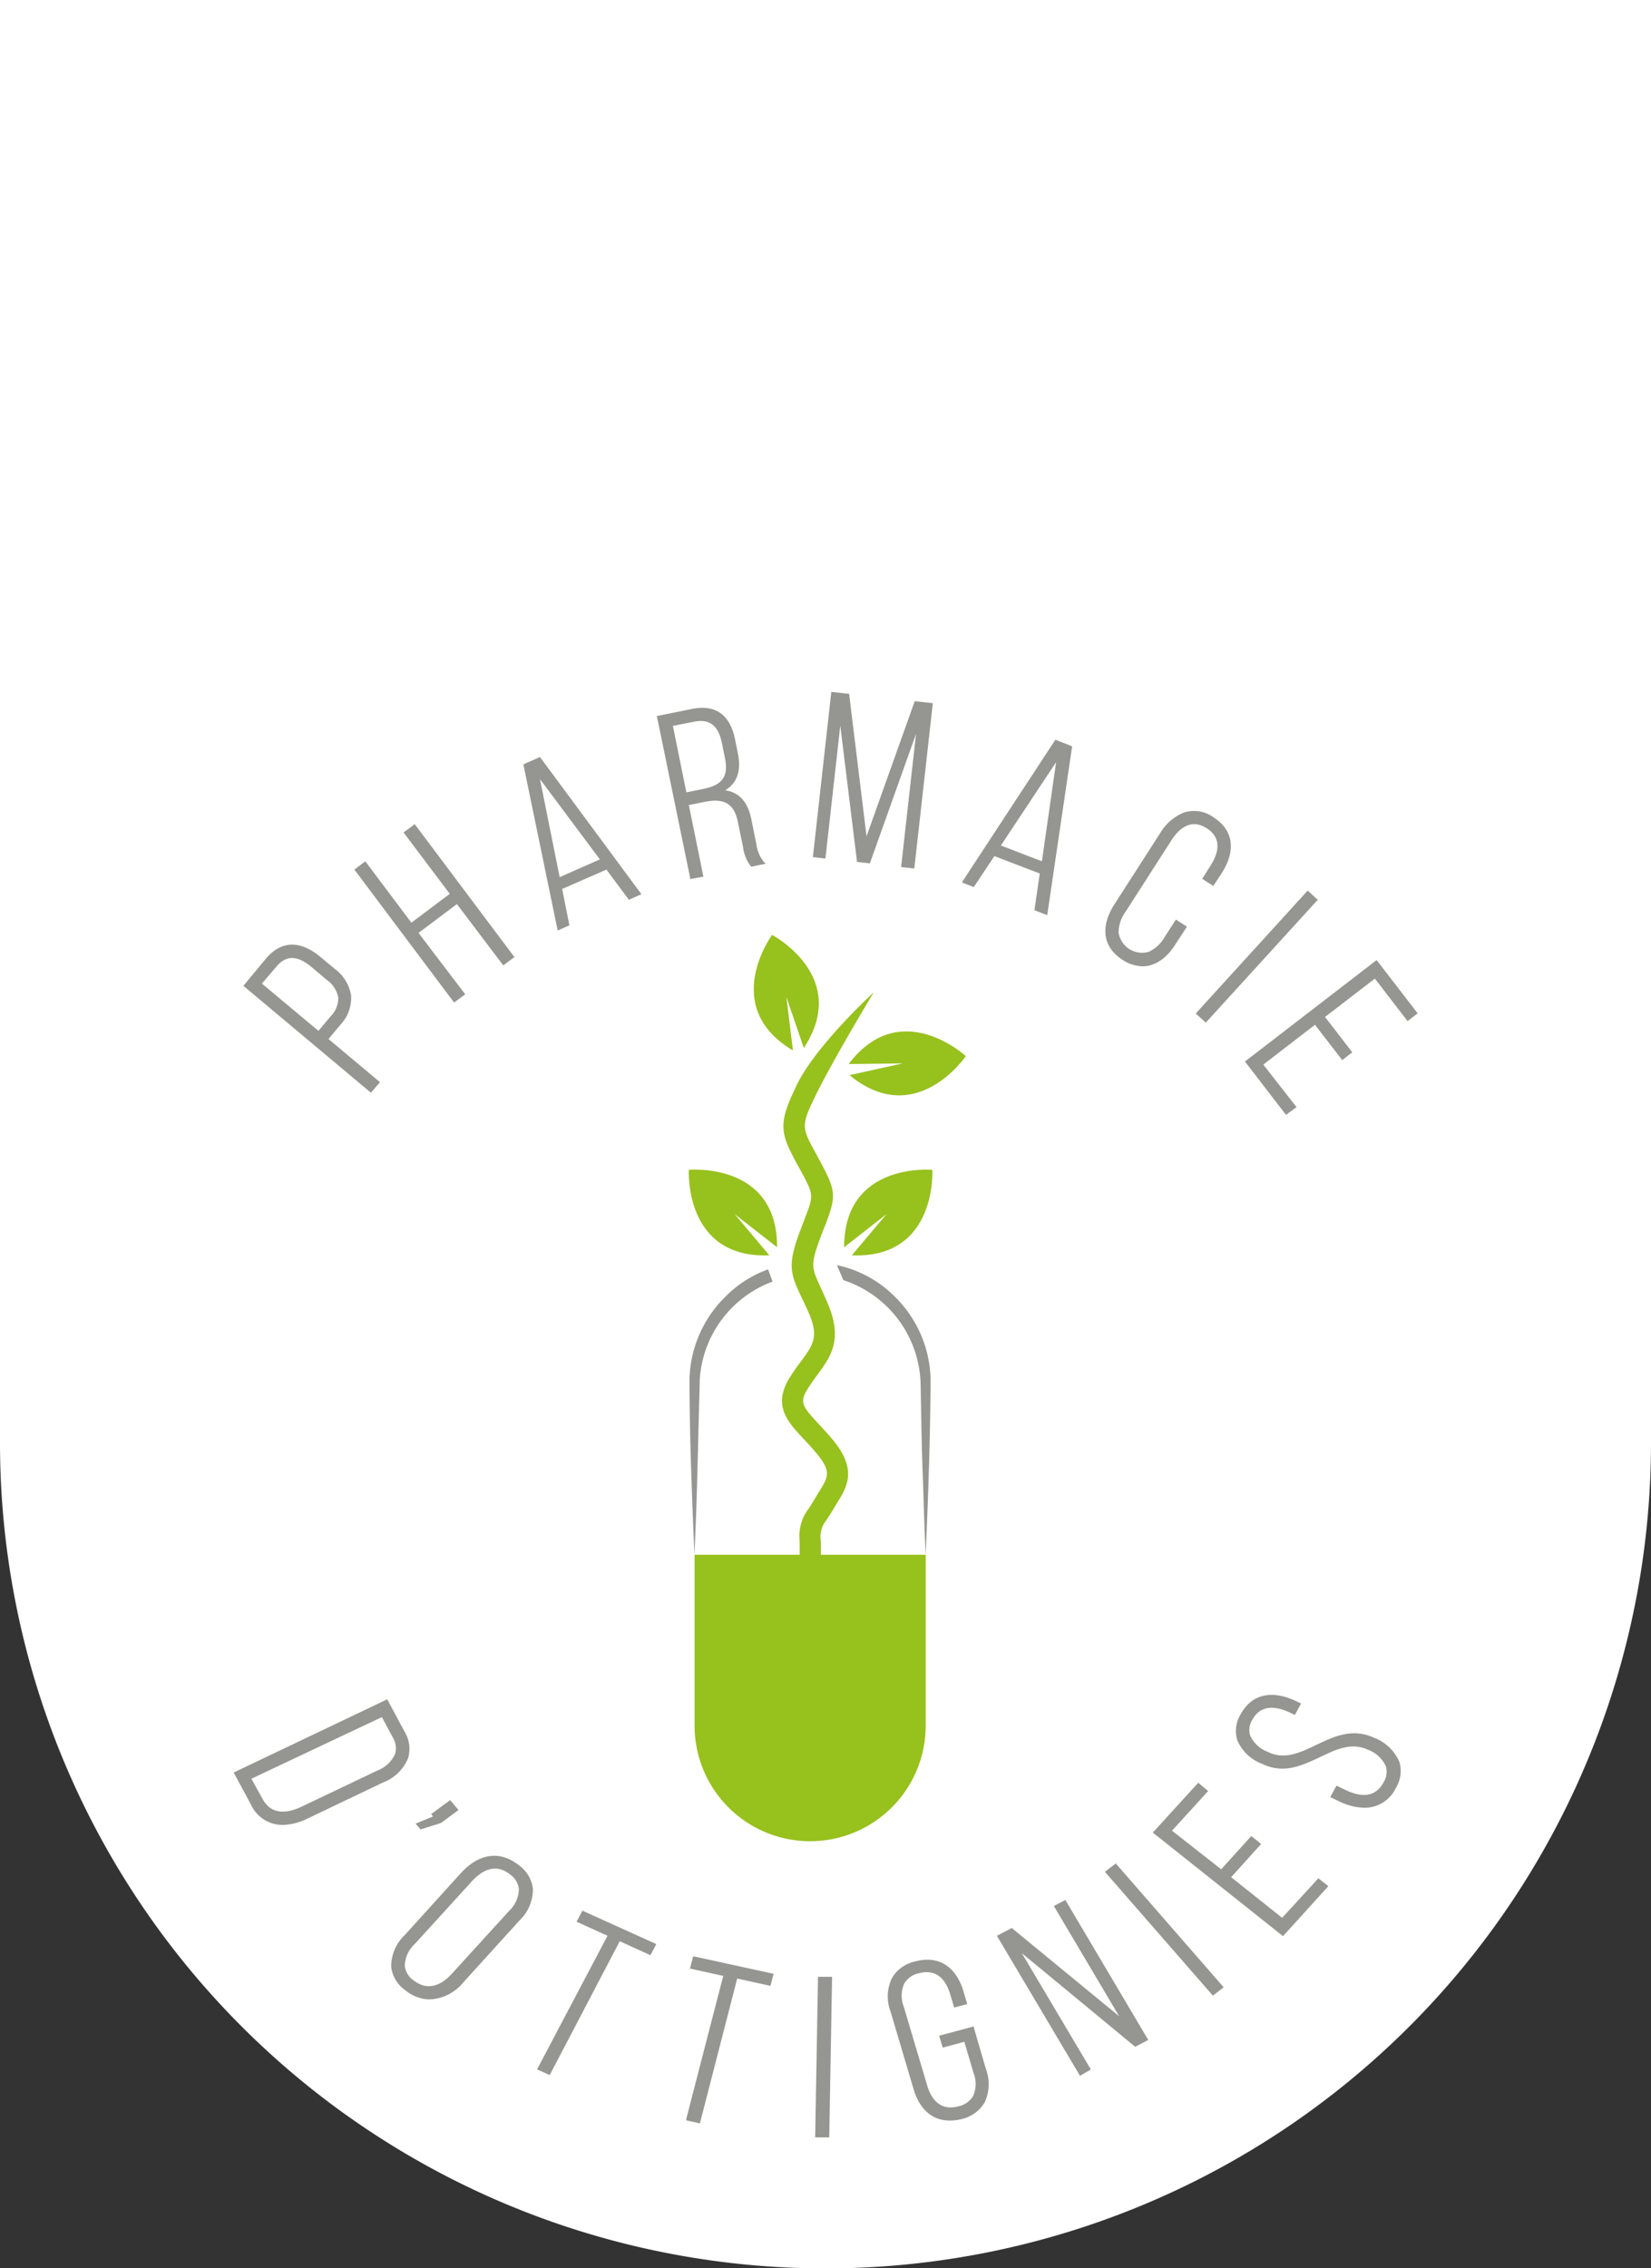 <svg xmlns="http://www.w3.org/2000/svg" viewBox="0 0 198.74 273"><rect x="0" y="0" width="198.74" height="273" fill="#333333" stroke="none"/><defs><style>.cls-1{fill:#fff;}.cls-2{fill:#97c11d;}.cls-3{fill:#959591;}</style></defs><g id="Calque_2" data-name="Calque 2"><g id="Fond_coul" data-name="Fond coul"><path class="cls-1" d="M198.74,173.67A99.37,99.37,0,0,1,0,173.67V0H198.74Z"/></g><g id="Texte"><path class="cls-2" d="M106.72,146.13l-5.11,4c0-10.32,10.62-9.32,10.62-9.32s.62,10.71-9.69,10.29Z"/><path class="cls-2" d="M108.65,128l-6.49.07c6.22-8.23,14.1-.95,14.1-.95s-6,8.88-14,2.29Z"/><path class="cls-2" d="M88.43,146.13l5.11,4c.06-10.32-10.62-9.32-10.62-9.32s-.62,10.71,9.69,10.29Z"/><path class="cls-2" d="M94.66,120l2.1,6.14c5.67-8.62-3.82-13.61-3.82-13.61s-6.36,8.64,2.51,13.91Z"/><path class="cls-2" d="M98.81,187.14v-1.61a3.15,3.15,0,0,1,.66-2.54c.22-.34.49-.75.83-1.32l.43-.71c1.25-2,2.53-4.07-.56-7.75-.57-.68-1.12-1.27-1.62-1.81-2-2.15-2.35-2.61-1.28-4.3.39-.62.79-1.17,1.16-1.67,1.56-2.13,3-4.13,1.3-8.32-.38-.92-.72-1.65-1-2.26-1-2.22-1.21-2.56,0-5.82.2-.51.37-1,.53-1.36,1.45-3.74,1.41-4.26-.6-8l-.44-.82c-1.65-3-1.82-3.32-.23-6.6,2.07-4.35,7.19-12.81,7.19-12.81s-7.45,6.81-9.51,11.68c-2.08,4.29-1.62,5.48.28,9l.44.8c1.58,2.92,1.58,2.92.46,5.81-.15.42-.33.88-.53,1.4-1.53,4.08-1.2,5.13.07,7.82.28.59.61,1.28,1,2.15,1.18,2.84.5,3.77-1,5.8-.41.55-.84,1.14-1.27,1.82-2.17,3.42-.35,5.37,1.58,7.44.47.5,1,1.06,1.53,1.7,1.89,2.26,1.5,2.88.34,4.74-.15.24-.31.5-.46.76-.31.53-.56.91-.77,1.23a5.42,5.42,0,0,0-1.08,3.94v1.61H83.61v20.57a13.91,13.91,0,0,0,27.82,0V187.14Z"/><path class="cls-3" d="M44.65,131.52l-.14-.11L29.3,118.66,32,115.4c1.85-2.2,4.14-2.26,6.62-.18l1.64,1.37a5,5,0,0,1,2,3.21A4.7,4.7,0,0,1,41,123.32l-1.46,1.74,6.2,5.2ZM31.53,118.39l6.8,5.69,1.46-1.74a3.12,3.12,0,0,0,.93-2.29,3.41,3.41,0,0,0-1.43-2.14l-1.76-1.49c-1.77-1.47-3.1-1.49-4.32,0Z"/><path class="cls-3" d="M54.66,120.67l-12-16,1.31-1,5.55,7.39,4.62-3.47-5.56-7.39,1.34-1,12,16-1.34,1L55,108.82l-4.62,3.47L56,119.68Z"/><path class="cls-3" d="M67.13,112,63,92l2-.88.08.11,12.13,16.4-1.51.67L73,104.67,67.67,107l.87,4.38ZM65,93.78l2.37,11.8,4.84-2.14Z"/><path class="cls-3" d="M83.07,105.81l0-.18-4-19.44,4.19-.85c2.85-.58,4.61.65,5.22,3.65l.34,1.68c.43,2.1-.07,3.56-1.52,4.46,1.68.24,2.71,1.38,3.14,3.47l.61,3a4.18,4.18,0,0,0,.89,2.13l.23.23-1.74.36-.07-.08a4.77,4.77,0,0,1-.92-2.31l-.62-3c-.45-2.2-1.63-2.9-4.06-2.4l-1.84.37,1.75,8.62ZM81,87.37l1.62,8L84.49,95c2.1-.42,3.3-1.2,2.78-3.74l-.37-1.82c-.43-2.13-1.5-2.94-3.35-2.57Z"/><path class="cls-3" d="M110.06,104.54l-1.57-.17v-.18l1.78-15.86-5.56,15.59-1.56-.18v-.13l-2-16.27-1.79,16-1.49-.17,0-.18,2.2-19.71,2.16.24,0,.14,2.08,17,5.8-16.26,2.16.24,0,.18Z"/><path class="cls-3" d="M126.06,110.15l-1.54-.59.64-4.42-5.46-2.09-2.48,3.72-1.43-.55.11-.18,11.14-17,2,.78,0,.14Zm-5.58-8.38,4.94,1.9,1.71-11.93Z"/><path class="cls-3" d="M137.54,116.31a4.48,4.48,0,0,1-2.43-.79c-2.36-1.51-2.7-4-.93-6.72l5.44-8.46a5.93,5.93,0,0,1,2.84-2.52,4,4,0,0,1,3.65.58c2.36,1.52,2.7,4,.94,6.72l-1,1.52-1.33-.86,1-1.59c.87-1.36,1.5-3.23-.45-4.49s-3.4.1-4.27,1.46l-5.52,8.6a4.3,4.3,0,0,0-.83,2.48,2.87,2.87,0,0,0,3.63,2.33,4.29,4.29,0,0,0,1.91-1.78l1.36-2.11,1.33.86-1.31,2C140.46,115.38,139,116.31,137.54,116.31Z"/><path class="cls-3" d="M145.15,123.09,143.94,122l.11-.13,13.36-14.67,1.22,1.11-.12.12Z"/><path class="cls-3" d="M154.8,134.19l-4.94-6.42.13-.1,15.72-12.11,4.94,6.41-1.21.94-3.94-5.12-6,4.62,3.28,4.25-1.21.94-3.28-4.25-6.22,4.79,4,5.12Z"/><path class="cls-3" d="M34,219.66a4.16,4.16,0,0,1-3.78-2.43l-2.09-3.88,18.48-8.81,2.08,3.87a4,4,0,0,1,.44,3.2,5.29,5.29,0,0,1-3,2.93l-9.13,4.36A7.06,7.06,0,0,1,34,219.66Zm-2.4-3.14c1.12,2.07,3.11,1.67,4.58,1l9.23-4.4a3.86,3.86,0,0,0,2.15-2,2.53,2.53,0,0,0-.28-2l-1.31-2.44L30.26,214.1Z"/><path class="cls-3" d="M50.62,220.2l-.59-.7,2.1-.86-.24-.28,2.3-1.69,1,1.2-2.12,1.56Z"/><path class="cls-3" d="M51.71,240.66a4.69,4.69,0,0,1-2.94-1.12,4,4,0,0,1-1.68-2.79,5.2,5.2,0,0,1,1.61-3.81l6.74-7.44c2.19-2.42,4.73-2.8,7-1a4.07,4.07,0,0,1,1.71,2.84,5.2,5.2,0,0,1-1.6,3.8l-6.75,7.44A5.54,5.54,0,0,1,51.71,240.66ZM49.92,234a3.64,3.64,0,0,0-1.19,2.64,2.45,2.45,0,0,0,1.05,1.72c1.88,1.48,3.57.37,4.65-.83L61.29,230a3.7,3.7,0,0,0,1.17-2.63,2.5,2.5,0,0,0-1.07-1.76c-1.85-1.46-3.53-.34-4.61.86Z"/><path class="cls-3" d="M66.17,249.77l-1.52-.69L73.13,233l-3.72-1.69.7-1.33L79,234l-.7,1.34-3.7-1.68Z"/><path class="cls-3" d="M84.25,255.58l-1.64-.36,0-.18,4.45-17.21-4-.88.37-1.45.17,0,9.52,2.08-.38,1.45-4-.88Z"/><path class="cls-3" d="M99.82,257.27H98.13v-.18l.34-19.15h1.69v.18Z"/><path class="cls-3" d="M114.3,255.24c-2.06,0-3.61-1.33-4.34-3.82l-2.77-9.33a5.1,5.1,0,0,1,.18-4,4.26,4.26,0,0,1,2.8-2c2.78-.75,4.9.57,5.81,3.6l.45,1.53-1.57.42-.48-1.6c-.44-1.49-1.45-3.14-3.77-2.53a2.67,2.67,0,0,0-1.75,1.22,3.58,3.58,0,0,0-.07,2.8l2.82,9.49c.44,1.48,1.45,3.12,3.76,2.51a2.74,2.74,0,0,0,1.76-1.22,3.55,3.55,0,0,0,.07-2.77l-1.12-3.78-2.6.7-.43-1.43,4.18-1.12,0,.16,1.46,5a5.15,5.15,0,0,1-.17,4,4.31,4.31,0,0,1-2.8,2A5.61,5.61,0,0,1,114.3,255.24Z"/><path class="cls-3" d="M130,249.86l-.08-.15L120,233l1.79-.93.09.07,12.84,10.55-7.86-13.27,1.38-.73.09.15,9.89,16.7-1.57.82-.09-.07L123,235.09l8.31,14Z"/><path class="cls-3" d="M146,240.21l-.1-.12L133,225.3l1.31-1,.11.12L147.3,239.2Z"/><path class="cls-3" d="M154.44,233.05l-.12-.1-15.55-12.37,5.47-6,1.19,1-4.35,4.77L147,225l3.62-4,1.19.95-3.61,4,6.14,4.89,4.36-4.76,1.2.95Z"/><path class="cls-3" d="M164.22,217.59a7.13,7.13,0,0,1-3-.76l-1.09-.52.75-1.38,1.15.55c2.11,1,3.63.68,4.51-.93a2.42,2.42,0,0,0,.29-1.93,3.77,3.77,0,0,0-2.14-2c-2-.94-3.83-.06-5.76.86-2.14,1-4.36,2.1-7,.83a5.24,5.24,0,0,1-3-2.87,3.83,3.83,0,0,1,.41-3.09c1.33-2.43,3.72-3,6.73-1.57l.55.26-.75,1.38-.61-.29c-1.47-.69-3.44-1.1-4.51.87a2.29,2.29,0,0,0-.27,1.87,3.73,3.73,0,0,0,2.15,2c2,1,3.89.08,5.83-.85,2.13-1,4.32-2.08,7-.83a5.34,5.34,0,0,1,3,2.91,3.87,3.87,0,0,1-.44,3.12A4.13,4.13,0,0,1,164.22,217.59Z"/><path class="cls-3" d="M107.64,156a13.86,13.86,0,0,0-6.89-3.72l.76,1.8a13.51,13.51,0,0,1,9.31,12.54c.06,2.73.12,7.16.22,9.94.14,3.53.21,7.07.39,10.6.3-7.08.56-14.11.59-21.23A14.38,14.38,0,0,0,107.64,156Z"/><path class="cls-3" d="M87.4,156A14.42,14.42,0,0,0,83,165.91c0,7.12.3,14.15.59,21.23.34-6.92.45-14.24.65-21.18A13.46,13.46,0,0,1,93,154.26l-.54-1.47A13.63,13.63,0,0,0,87.4,156Z"/></g></g></svg>